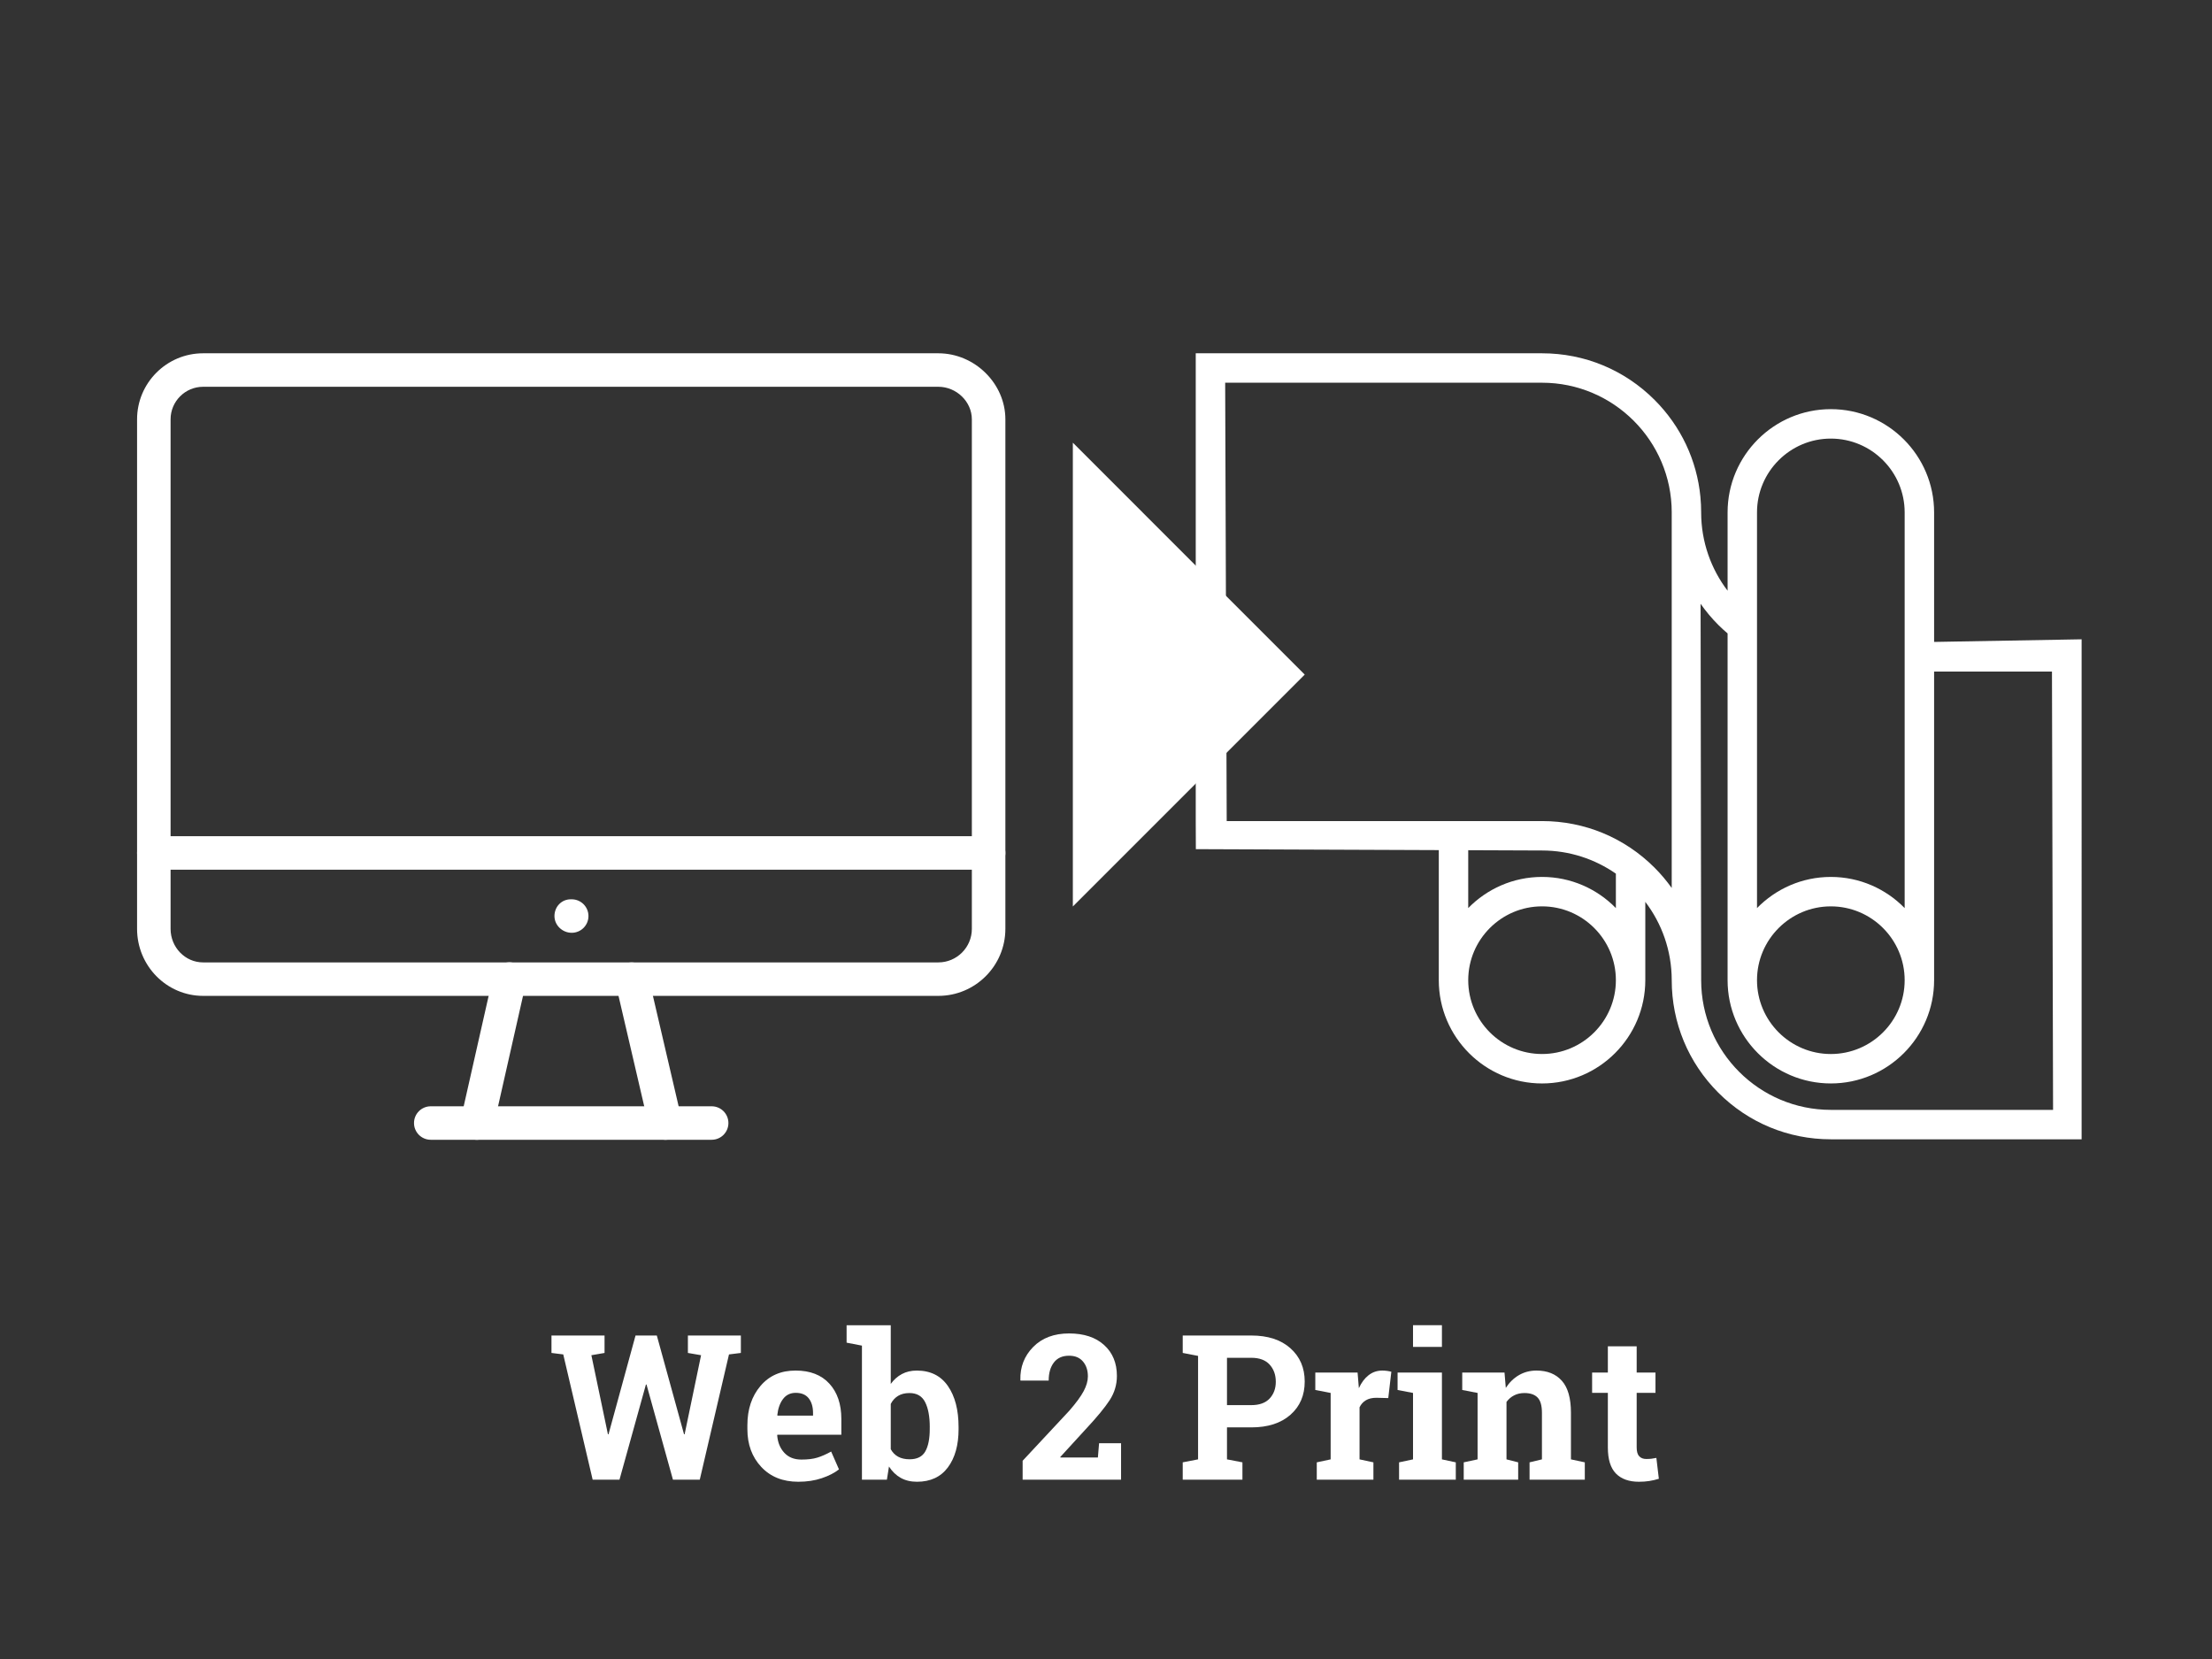 <?xml version="1.0" encoding="utf-8"?>
<!-- Generator: Adobe Illustrator 25.1.0, SVG Export Plug-In . SVG Version: 6.00 Build 0)  -->
<svg version="1.1" id="Layer_1" xmlns="http://www.w3.org/2000/svg" xmlns:xlink="http://www.w3.org/1999/xlink" x="0px" y="0px"
	 viewBox="0 0 240 180" style="enable-background:new 0 0 240 180;" xml:space="preserve">
<rect x="0" y="0" width="240" height="180" fill="#333333" stroke="none"/>
<style type="text/css">
	.st0{fill:none;}
	.st1{fill:#FFFFFF;}
	.st2{clip-path:url(#SVGID_2_);fill:#FFFFFF;}
</style>
<rect class="st0" width="240" height="180"/>
<g>
	<path class="st1" d="M80.383,146.793l-1.289,0.161l-3.169,13.589h-2.911l-2.868-10.323h-0.064l-2.868,10.323h-2.911l-3.19-13.589
		l-1.278-0.161v-1.891h5.758v1.891l-1.429,0.247l1.794,8.572l0.064,0.011l2.933-10.721h2.31l2.954,10.721l0.064-0.011l1.783-8.572
		l-1.429-0.247v-1.891h5.747V146.793z"/>
	<path class="st1" d="M86.613,160.769c-1.676,0-3.015-0.537-4.018-1.611c-1.003-1.074-1.504-2.438-1.504-4.093v-0.43
		c0-1.726,0.474-3.147,1.423-4.265c0.949-1.117,2.222-1.672,3.819-1.665c1.568,0,2.786,0.473,3.652,1.418
		c0.866,0.945,1.3,2.224,1.3,3.835v1.708h-6.939l-0.021,0.064c0.057,0.767,0.313,1.396,0.768,1.891
		c0.455,0.494,1.072,0.741,1.853,0.741c0.694,0,1.271-0.069,1.729-0.21c0.458-0.139,0.959-0.359,1.504-0.66l0.849,1.934
		c-0.48,0.38-1.101,0.698-1.864,0.956S87.551,160.769,86.613,160.769z M86.334,151.122c-0.58,0-1.039,0.222-1.375,0.666
		c-0.337,0.444-0.544,1.027-0.623,1.751l0.032,0.054h3.846v-0.279c0-0.666-0.156-1.198-0.467-1.595
		C87.435,151.32,86.964,151.122,86.334,151.122z"/>
	<path class="st1" d="M104.005,155.054c0,1.733-0.387,3.119-1.16,4.157s-1.891,1.558-3.352,1.558c-0.681,0-1.271-0.142-1.772-0.425
		c-0.501-0.282-0.924-0.692-1.268-1.229l-0.226,1.429h-2.707v-14.545l-1.665-0.322v-1.891h4.791v6.37
		c0.336-0.466,0.739-0.823,1.208-1.074c0.469-0.251,1.008-0.376,1.617-0.376c1.475,0,2.6,0.557,3.373,1.67
		c0.773,1.114,1.16,2.599,1.16,4.453V155.054z M100.879,154.828c0-1.132-0.167-2.028-0.5-2.691
		c-0.333-0.662-0.901-0.993-1.703-0.993c-0.487,0-0.899,0.103-1.235,0.306c-0.337,0.205-0.602,0.496-0.795,0.876v4.909
		c0.193,0.358,0.46,0.63,0.8,0.816c0.34,0.187,0.757,0.279,1.251,0.279c0.809,0,1.375-0.285,1.697-0.854
		c0.322-0.57,0.483-1.377,0.483-2.423V154.828z"/>
	<path class="st1" d="M110.955,160.543v-2.052l5.06-5.425c0.73-0.838,1.25-1.545,1.558-2.121c0.308-0.577,0.462-1.112,0.462-1.606
		c0-0.659-0.177-1.198-0.532-1.616c-0.354-0.42-0.858-0.629-1.509-0.629c-0.724,0-1.273,0.245-1.649,0.736
		c-0.376,0.49-0.564,1.144-0.564,1.96h-3.051l-0.021-0.064c-0.036-1.411,0.428-2.604,1.391-3.583
		c0.963-0.977,2.261-1.466,3.894-1.466c1.611,0,2.879,0.419,3.803,1.257s1.386,1.955,1.386,3.352c0,0.945-0.26,1.819-0.778,2.621
		c-0.52,0.802-1.381,1.848-2.584,3.137l-2.782,3.04l0.021,0.054h4.061l0.129-1.547h2.385v3.953H110.955z"/>
	<path class="st1" d="M135.77,144.902c1.79,0,3.203,0.46,4.238,1.381c1.034,0.92,1.552,2.125,1.552,3.614
		c0,1.497-0.518,2.7-1.552,3.609c-1.035,0.909-2.448,1.364-4.238,1.364h-2.643v3.47l1.676,0.322v1.88h-6.478v-1.88l1.665-0.322
		v-11.226l-1.665-0.322v-1.891h1.665H135.77z M133.127,152.454h2.643c0.874,0,1.534-0.238,1.982-0.714
		c0.447-0.477,0.671-1.084,0.671-1.821c0-0.752-0.224-1.373-0.671-1.864c-0.448-0.49-1.108-0.735-1.982-0.735h-2.643V152.454z"/>
	<path class="st1" d="M142.87,158.663l1.504-0.322v-7.208l-1.665-0.322v-1.891h4.587l0.14,1.697c0.272-0.602,0.623-1.07,1.053-1.407
		s0.928-0.505,1.493-0.505c0.165,0,0.339,0.013,0.521,0.037c0.183,0.025,0.334,0.056,0.456,0.092l-0.333,2.857l-1.289-0.032
		c-0.458,0-0.838,0.09-1.139,0.269s-0.53,0.434-0.688,0.763v5.65l1.504,0.322v1.88h-6.145V158.663z"/>
	<path class="st1" d="M151.797,158.663l1.515-0.322v-7.208l-1.676-0.322v-1.891h4.812v9.421l1.504,0.322v1.88h-6.155V158.663z
		 M156.448,146.138h-3.137v-2.353h3.137V146.138z"/>
	<path class="st1" d="M158.812,158.663l1.504-0.322v-7.208l-1.665-0.322v-1.891h4.587l0.14,1.665
		c0.387-0.595,0.863-1.057,1.429-1.386s1.199-0.494,1.901-0.494c1.175,0,2.091,0.369,2.75,1.106s0.988,1.895,0.988,3.47v5.06
		l1.504,0.322v1.88h-5.994v-1.88l1.343-0.322v-5.049c0-0.78-0.157-1.334-0.473-1.659c-0.315-0.326-0.791-0.489-1.429-0.489
		c-0.415,0-0.788,0.084-1.117,0.253c-0.329,0.168-0.605,0.406-0.827,0.714v6.23l1.268,0.322v1.88h-5.908V158.663z"/>
	<path class="st1" d="M177.578,146.073v2.847h2.041v2.202h-2.041v5.919c0,0.451,0.093,0.773,0.279,0.967s0.437,0.29,0.752,0.29
		c0.215,0,0.403-0.009,0.564-0.026c0.161-0.019,0.342-0.049,0.542-0.092l0.269,2.267c-0.351,0.107-0.698,0.188-1.042,0.241
		c-0.344,0.055-0.716,0.081-1.117,0.081c-1.081,0-1.914-0.297-2.497-0.892c-0.584-0.595-0.876-1.536-0.876-2.825v-5.93h-1.708
		v-2.202h1.708v-2.847H177.578z"/>
</g>
<g>
	<path class="st1" d="M107.263,94.362H16.69c-1.004,0-1.818-0.81-1.818-1.816s0.814-1.817,1.818-1.817h90.573
		c1.004,0,1.818,0.811,1.818,1.817S108.267,94.362,107.263,94.362"/>
	<path class="st1" d="M22.036,41.965c-1.945,0-3.528,1.584-3.528,3.532v55.282c0,2.008,1.583,3.64,3.528,3.64h79.773
		c2.006,0,3.636-1.632,3.636-3.64V45.497c0-1.915-1.665-3.532-3.636-3.532H22.036z M101.809,108.051H22.036
		c-3.949,0-7.164-3.26-7.164-7.273V45.497c0-3.953,3.214-7.165,7.164-7.165h79.773c3.942,0,7.273,3.278,7.273,7.165v55.282
		C109.082,104.791,105.819,108.051,101.809,108.051"/>
	<path class="st1" d="M77.214,123.664H46.739c-1.005,0-1.819-0.811-1.819-1.816c0-1.006,0.814-1.817,1.819-1.817h30.475
		c1.004,0,1.818,0.811,1.818,1.817C79.032,122.853,78.218,123.664,77.214,123.664"/>
	<path class="st1" d="M51.765,123.668c-0.133,0-0.267-0.015-0.403-0.048c-0.978-0.22-1.593-1.193-1.372-2.173l3.529-15.613
		c0.223-0.979,1.188-1.617,2.175-1.37c0.978,0.22,1.593,1.193,1.373,2.173l-3.53,15.612
		C53.346,123.093,52.596,123.668,51.765,123.668"/>
	<path class="st1" d="M72.186,123.668c-0.825,0-1.573-0.567-1.769-1.407l-3.636-15.613c-0.228-0.98,0.38-1.956,1.358-2.184
		c0.967-0.207,1.956,0.379,2.183,1.359l3.636,15.613c0.229,0.979-0.38,1.956-1.358,2.184
		C72.462,123.65,72.322,123.668,72.186,123.668"/>
	<path class="st1" d="M62.029,101.207c-1.004,0-1.871-0.811-1.871-1.816c0-1.006,0.761-1.817,1.764-1.817h0.107
		c1.004,0,1.818,0.811,1.818,1.817C63.847,100.396,63.033,101.207,62.029,101.207"/>
</g>
<g>
	<defs>
		<rect id="SVGID_1_" x="129.736" y="38.333" width="96.115" height="85.282"/>
	</defs>
	<clipPath id="SVGID_2_">
		<use xlink:href="#SVGID_1_"  style="overflow:visible;"/>
	</clipPath>
	<path class="st2" d="M156.107,106.35c0,6.178,5.026,11.204,11.204,11.204c3.088,0,5.889-1.257,7.918-3.286
		c2.029-2.029,3.285-4.829,3.285-7.918v-8.5c1.789,2.351,2.856,5.279,2.867,8.453v0.047c0,4.612,1.796,8.947,5.057,12.207
		c3.261,3.261,7.596,5.057,12.207,5.057h27.208V69.364l-16.004,0.284V55.596c0-6.177-5.026-11.203-11.204-11.203
		c-6.177,0-11.203,5.026-11.203,11.203v8.497c-1.795-2.36-2.865-5.3-2.868-8.487c0-0.003,0.001-0.006,0.001-0.01
		c0-0.565-0.028-1.125-0.081-1.68v-0.005c-0.383-3.975-2.115-7.662-4.975-10.522c-3.26-3.261-7.596-5.057-12.207-5.057h-37.575
		v50.754l0.012,3.046l26.359,0.103V106.35z M167.311,114.359c-4.417,0-8.01-3.593-8.01-8.01c0-2.208,0.898-4.21,2.349-5.661
		c1.45-1.45,3.453-2.349,5.661-2.349c4.417,0,8.01,3.593,8.01,8.01C175.321,110.766,171.727,114.359,167.311,114.359
		 M192.984,49.936c1.45-1.451,3.453-2.35,5.66-2.349c4.417,0,8.01,3.593,8.01,8.009v42.931c-2.035-2.083-4.873-3.381-8.01-3.381
		c-3.136,0-5.974,1.298-8.01,3.381V55.596C190.634,53.388,191.533,51.385,192.984,49.936 M206.654,106.35
		c0.001,4.417-3.593,8.01-8.01,8.01c-4.416,0-8.01-3.593-8.01-8.01c0-2.208,0.899-4.21,2.35-5.661c1.45-1.45,3.453-2.349,5.66-2.349
		C203.061,98.34,206.654,101.933,206.654,106.35 M186.437,67.804c0.323,0.323,0.66,0.628,1.005,0.922v37.623
		c0,6.178,5.026,11.204,11.203,11.204c3.089,0,5.89-1.257,7.919-3.286c2.029-2.029,3.285-4.829,3.285-7.918V72.861h12.788
		l0.119,47.559h-24.111c-7.755,0-14.065-6.306-14.07-14.061c0-0.003,0.001-0.006,0.001-0.01c0-0.017-0.001-0.035-0.001-0.052
		l-0.062-40.787C185.082,66.32,185.722,67.09,186.437,67.804 M133.097,89.085l-0.167-47.56h34.381
		c7.755,0,14.065,6.308,14.07,14.062c0,0.003-0.001,0.005-0.001,0.009v40.749c-0.554-0.777-1.174-1.515-1.862-2.203
		c-3.26-3.261-7.596-5.057-12.207-5.057H133.097z M167.311,92.278c2.975,0,5.734,0.931,8.01,2.512v3.736
		c-2.036-2.083-4.874-3.381-8.01-3.381c-3.137,0-5.975,1.298-8.01,3.381v-6.28L167.311,92.278z"/>
</g>
<polygon class="st1" points="116.403,98.352 116.403,73.192 116.403,48.032 141.563,73.192 "/>
</svg>
